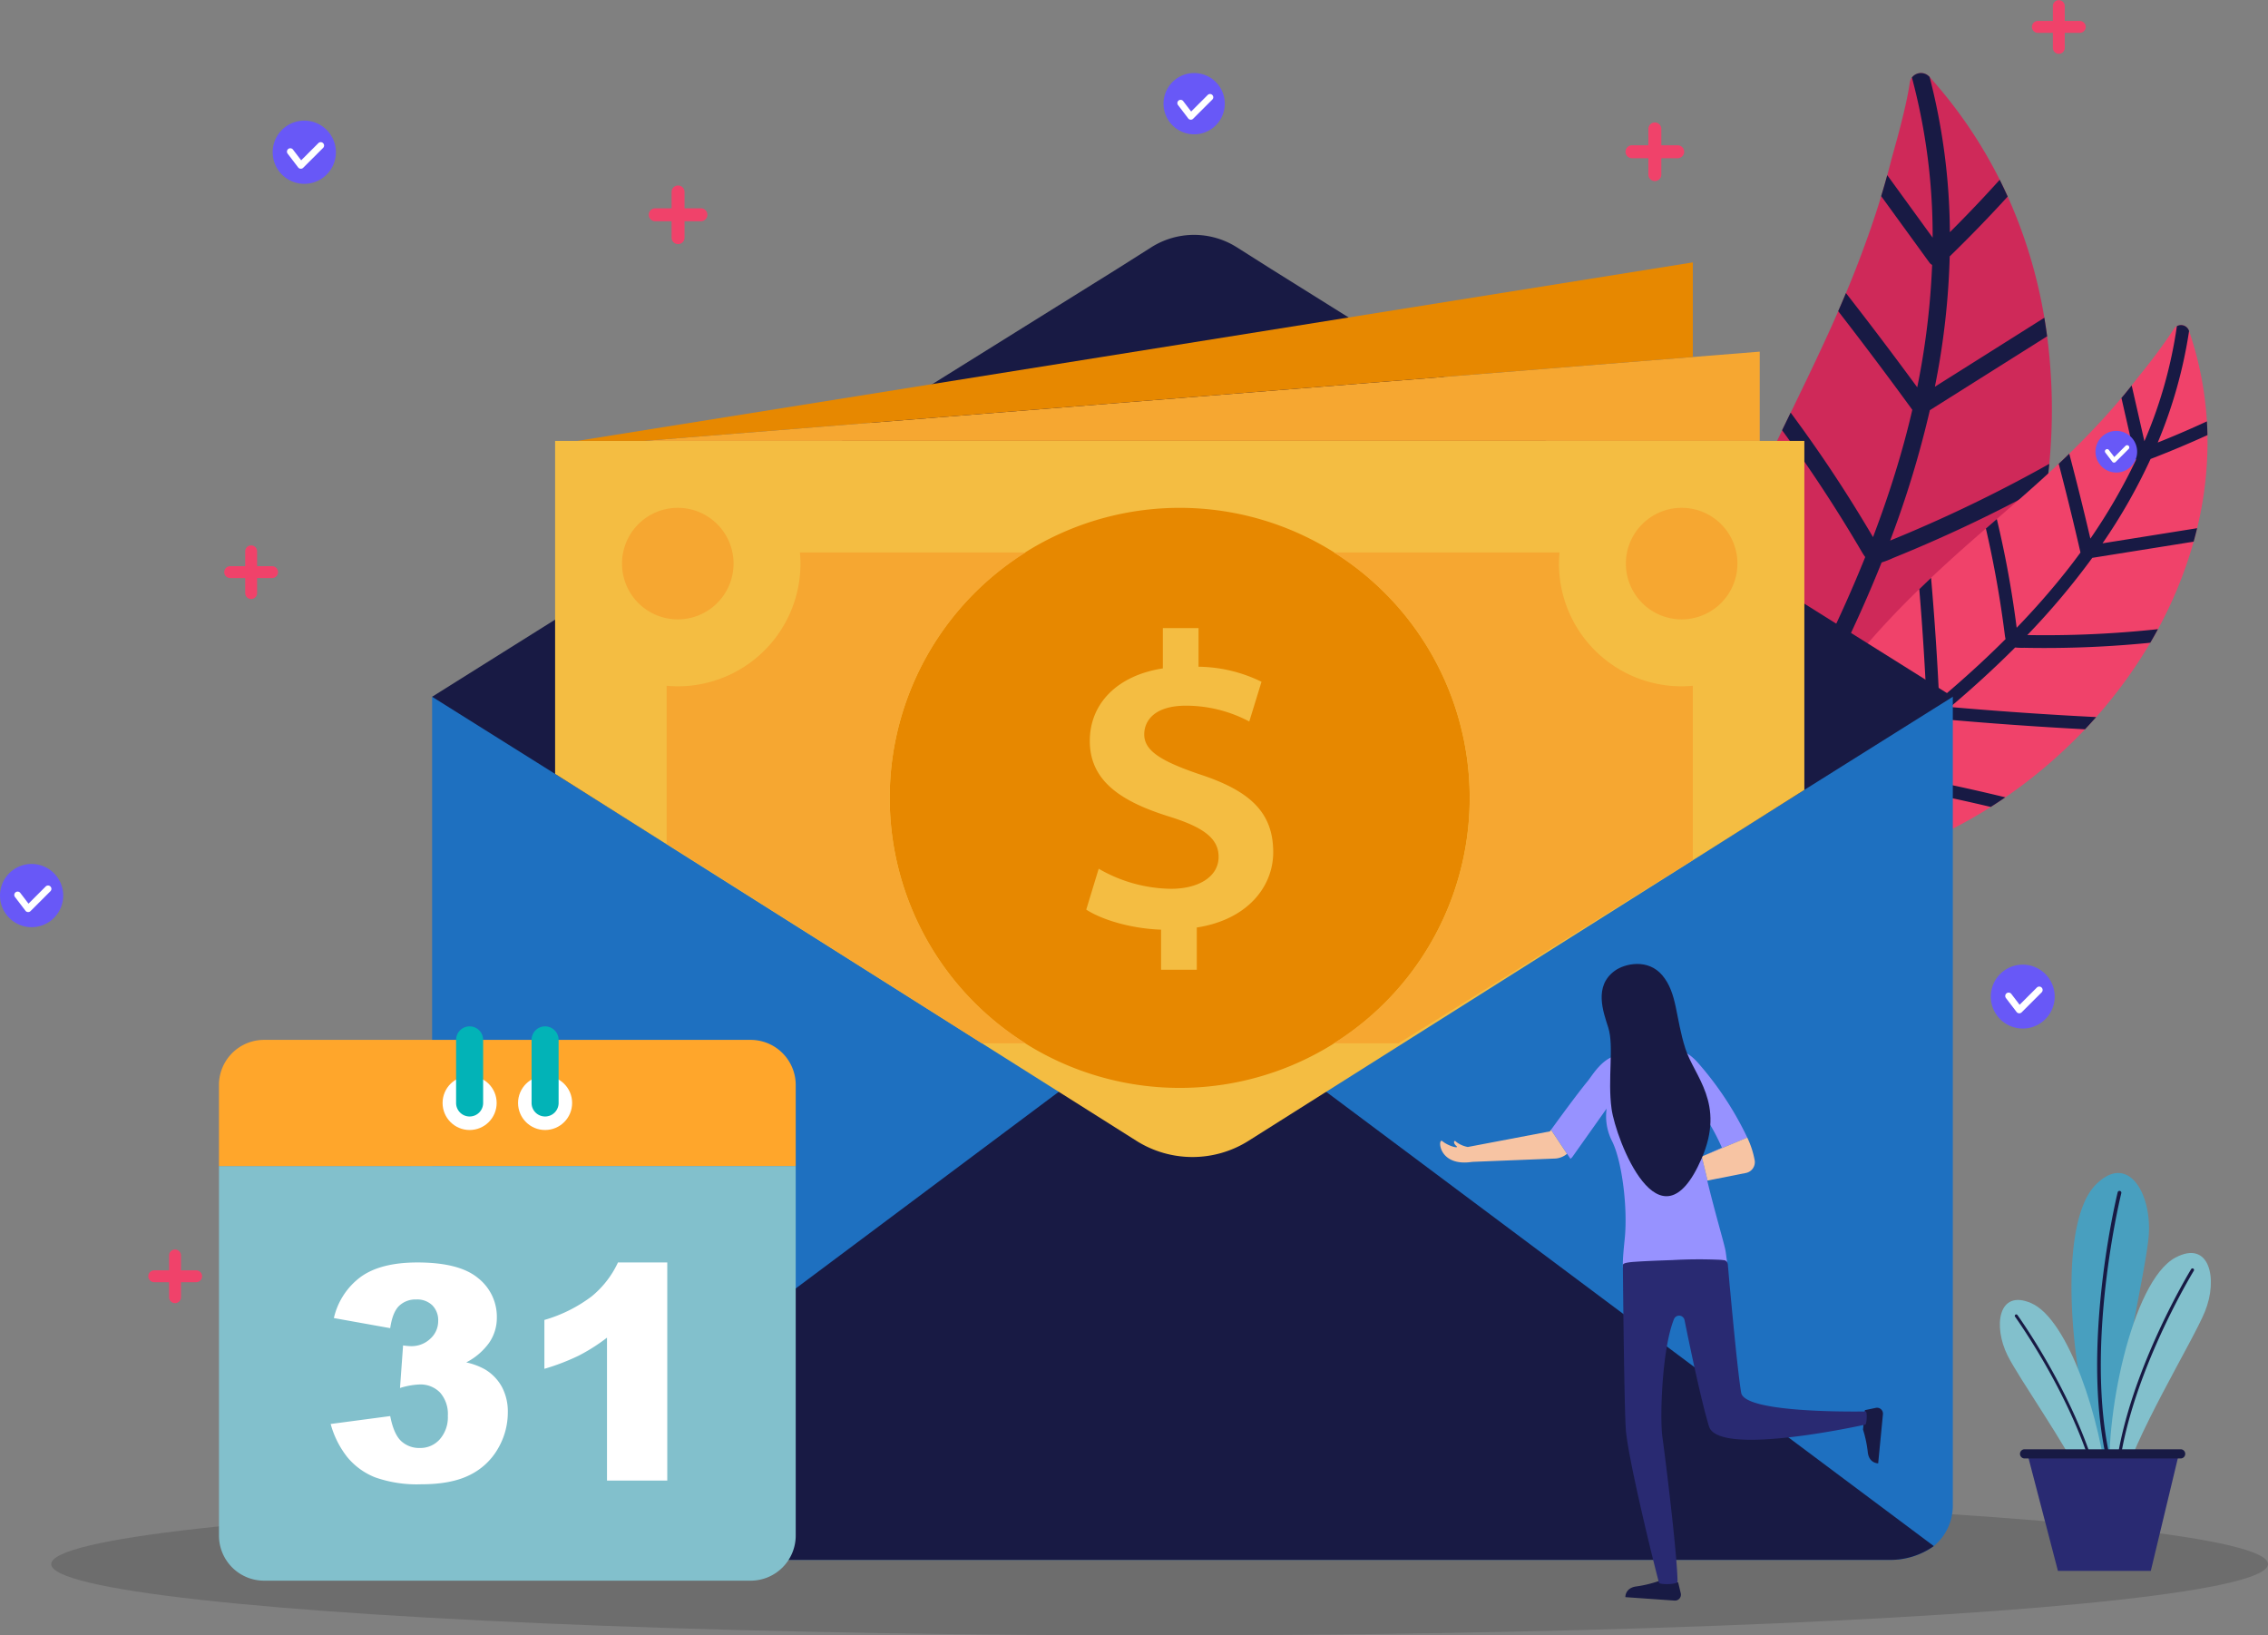 <svg xmlns="http://www.w3.org/2000/svg" width="526.348" height="379.481" viewBox="0 0 526.348 379.481"><rect x="0" y="0" width="526.348" height="379.481" fill="#808080" stroke="none"/><g id="Group_2846" data-name="Group 2846" transform="translate(-363 -3979.416)"><ellipse id="Ellipse_13" data-name="Ellipse 13" cx="257.229" cy="16.543" rx="257.229" ry="16.543" transform="translate(374.89 4325.812)" opacity="0.15"></ellipse><g id="Group_262" data-name="Group 262" transform="translate(748.225 3996.365)"><g id="Group_260" data-name="Group 260" transform="translate(0 0)"><path id="Path_803" data-name="Path 803" d="M2614.063,442.281q.362,2.146.65,4.309a132.332,132.332,0,0,1,.5,29.6q-.231,2.431-.54,4.858a149.2,149.2,0,0,1-6.44,28.089q-.815,2.462-1.716,4.9a155.249,155.249,0,0,1-14.578,29.414q-1.467,2.313-3.02,4.566a140.777,140.777,0,0,1-27.778,30.108q-2.837,2.276-5.793,4.377-3.394,2.425-6.943,4.606c-3,1.839-7.738,5-12.09,5.788a8.785,8.785,0,0,1-4.045-.112,6.937,6.937,0,0,1-.783-.291c-6.971-3.111-6.592-19.322-6.635-25.86q-.026-3.516.141-7.005.187-4.227.642-8.418a166.286,166.286,0,0,1,4.845-25.515q.791-2.974,1.685-5.926c.019-.07.043-.138.062-.208a263.734,263.734,0,0,1,9.268-25.5q.974-2.355,2-4.7c2.269-5.233,4.655-10.406,7.1-15.519q1.307-2.737,2.624-5.455l1.981-4.083c3.787-7.808,7.561-15.592,11.031-23.542q.918-2.1,1.8-4.207,1.38-3.282,2.664-6.608c2.016-5.228,3.884-10.518,5.509-15.877q.742-2.427,1.411-4.872.434-1.6.84-3.2c.586-2.331,3.411-11.662,4.376-18.24a2.611,2.611,0,0,1,.508-1.216,2.644,2.644,0,0,1,4.07-.152l.04.043a107.62,107.62,0,0,1,16.27,23.846q.964,1.932,1.85,3.892A114.226,114.226,0,0,1,2614.063,442.281Z" transform="translate(-2524.845 -385.5)" fill="#cf2959"></path><path id="Path_804" data-name="Path 804" d="M2589.17,458.288q12.707-8,25.4-16.007.362,2.146.649,4.309-13.609,8.574-27.218,17.145a232.881,232.881,0,0,1-9.212,30.25q2.229-.911,4.451-1.851,4.74-2.015,9.42-4.175,11.757-5.43,23.056-11.771-.23,2.431-.539,4.858-2.695,1.487-5.416,2.918-9.9,5.223-20.142,9.762-5.034,2.237-10.14,4.3a22.135,22.135,0,0,1-2.668,1.041c-3.334,8.334-7.056,16.508-11.052,24.493-.11.219-.224.436-.333.655q21.8-7.141,43.313-15.082-.815,2.462-1.716,4.9-21.95,8.039-44.2,15.241c-3.962,7.553-8.148,15.014-11.969,22.639q20.637-4.977,41.587-8.466-1.467,2.313-3.02,4.566-20.558,3.55-40.834,8.542a145.3,145.3,0,0,0-6.293,15.254c-.817,2.39-1.556,4.8-2.238,7.223,1.531.044,3.09-.06,4.609-.094q8.5-.2,16.978-.817-2.836,2.276-5.793,4.377-7.091.393-14.2.482c-.923.011-1.81.023-2.636-.051q-1.249,4.944-2.2,9.962a8.785,8.785,0,0,1-4.045-.112c.734-3.875,1.577-7.73,2.557-11.545a5.866,5.866,0,0,1-.749-1.141c-1.685-3.351-3.064-6.891-4.583-10.319q-2.253-5.075-4.5-10.152.188-4.227.642-8.418,3.418,7.715,6.842,15.431,1.972,4.434,3.941,8.874c.954-3.195,2.018-6.359,3.215-9.484,1.367-3.568,2.891-7.065,4.506-10.516q-6.827-14.911-13.658-29.82c.527-1.983,1.093-3.957,1.684-5.926q7.112,15.532,14.23,31.066c3.853-7.752,8.1-15.326,12.142-22.985q-8.19-17.062-17.041-33.79.976-2.355,2-4.7,9.007,16.858,17.333,34.074,1.226-2.389,2.4-4.793c3.327-6.83,6.442-13.772,9.274-20.826a11.311,11.311,0,0,1-.789-1.2,334.409,334.409,0,0,0-18.5-28.226l1.982-4.083q4.4,5.937,8.542,12.072,5.544,8.24,10.573,16.812c2.763-7.261,5.21-14.637,7.255-22.133q1-3.673,1.865-7.405-8.427-11.577-17.2-22.889.918-2.1,1.8-4.207,8.433,10.812,16.543,21.873a178.193,178.193,0,0,0,3.457-28.4,1.832,1.832,0,0,1-.615-.521q-5.6-7.718-11.212-15.442.742-2.427,1.41-4.872,5.268,7.252,10.535,14.508a141.688,141.688,0,0,0-4.811-37.161,2.644,2.644,0,0,1,4.07-.152l.041.043a147.019,147.019,0,0,1,4.7,36q5.949-5.923,11.567-12.157.964,1.932,1.85,3.892-6.515,7.142-13.454,13.883A176.411,176.411,0,0,1,2589.17,458.288Z" transform="translate(-2525.356 -385.5)" fill="#181a44"></path></g><g id="Group_261" data-name="Group 261" transform="translate(23.315 58.467)"><path id="Path_805" data-name="Path 805" d="M2731.8,697.45q-.378,1.566-.812,3.123a97.95,97.95,0,0,1-8.275,20.3q-.864,1.589-1.781,3.151a110.465,110.465,0,0,1-12.56,17.252q-1.271,1.439-2.594,2.836a114.955,114.955,0,0,1-18.487,15.786q-1.672,1.148-3.385,2.23a104.227,104.227,0,0,1-27.677,12.417q-2.594.725-5.218,1.294-3.017.663-6.068,1.115c-2.575.38-6.724,1.153-9.917.422a6.508,6.508,0,0,1-2.722-1.253,5.071,5.071,0,0,1-.448-.426c-3.842-4.147,1.135-15.076,3.008-19.54q1-2.4,2.135-4.729,1.358-2.824,2.887-5.545a123.012,123.012,0,0,1,10.726-15.963q1.4-1.795,2.871-3.545c.034-.042.07-.081.1-.124a195.443,195.443,0,0,1,13.732-14.667q1.35-1.32,2.733-2.619c3.068-2.9,6.2-5.731,9.349-8.5q1.686-1.483,3.375-2.951l2.538-2.2c4.851-4.215,9.686-8.417,14.362-12.82q1.235-1.161,2.45-2.341,1.894-1.833,3.737-3.724c2.9-2.973,5.706-6.031,8.372-9.207q1.212-1.437,2.378-2.907.761-.961,1.5-1.932a135.806,135.806,0,0,0,8.289-11.146,1.926,1.926,0,0,1,.7-.68,1.958,1.958,0,0,1,2.816,1.081l.015.041a79.666,79.666,0,0,1,4.139,20.972c.063,1.064.107,2.128.127,3.188A84.6,84.6,0,0,1,2731.8,697.45Z" transform="translate(-2630.438 -650.298)" fill="#f0426a"></path><path id="Path_806" data-name="Path 806" d="M2716.432,700.955q10.982-1.751,21.957-3.506-.378,1.566-.812,3.123-11.761,1.878-23.522,3.754a172.613,172.613,0,0,1-15.076,17.917q1.783.028,3.569.035,3.814.007,7.629-.1,9.586-.276,19.125-1.305-.864,1.589-1.781,3.151-2.267.229-4.537.411-8.263.675-16.556.785-4.079.058-8.156-.022a16.388,16.388,0,0,1-2.12-.068c-4.7,4.7-9.609,9.188-14.654,13.461-.138.117-.279.232-.417.349q16.92,1.482,33.881,2.336-1.272,1.439-2.594,2.836-17.285-.914-34.53-2.484c-4.9,3.989-9.917,7.851-14.738,11.932q15.5,2.617,30.781,6.338-1.672,1.148-3.385,2.23-15.032-3.565-30.29-6.067a107.609,107.609,0,0,0-8.725,8.556c-1.252,1.39-2.456,2.816-3.626,4.267,1.03.475,2.121.858,3.166,1.277q5.845,2.341,11.8,4.385-2.594.725-5.218,1.294-4.943-1.8-9.806-3.8c-.631-.261-1.239-.511-1.78-.8q-2.289,3-4.4,6.143a6.508,6.508,0,0,1-2.722-1.253c1.627-2.425,3.324-4.8,5.1-7.117a4.3,4.3,0,0,1-.178-1c-.172-2.771-.081-5.584-.118-8.36q-.057-4.111-.111-8.222,1.358-2.824,2.887-5.545.082,6.248.168,12.5.051,3.593.1,7.189,2.369-2.847,4.949-5.522c1.969-2.032,4.025-3.97,6.129-5.849q-.309-12.14-.622-24.28,1.4-1.795,2.872-3.545.323,12.646.648,25.294c4.88-4.157,9.973-8.079,14.957-12.117q-.611-14-1.77-27.967,1.35-1.32,2.734-2.619,1.226,14.1,1.885,28.246,1.53-1.269,3.031-2.564c4.253-3.682,8.395-7.5,12.376-11.482a8.349,8.349,0,0,1-.187-1.049,247.624,247.624,0,0,0-4.382-24.6l2.538-2.2q1.271,5.324,2.3,10.706,1.376,7.224,2.306,14.524c3.994-4.14,7.807-8.45,11.381-12.959q1.752-2.21,3.425-4.5-2.369-10.336-5.053-20.592,1.235-1.161,2.45-2.341,2.595,9.817,4.9,19.708a132.019,132.019,0,0,0,10.617-18.329,1.35,1.35,0,0,1-.267-.534q-1.569-6.886-3.14-13.778,1.211-1.437,2.378-2.907,1.476,6.471,2.951,12.944a104.9,104.9,0,0,0,7.539-26.7,1.958,1.958,0,0,1,2.816,1.081l.014.041a108.809,108.809,0,0,1-7.275,25.883q5.775-2.3,11.414-4.911c.063,1.064.107,2.128.127,3.188q-6.515,2.967-13.2,5.538A130.621,130.621,0,0,1,2716.432,700.955Z" transform="translate(-2637.026 -650.298)" fill="#181a44"></path></g></g><g id="Group_2855" data-name="Group 2855"><g id="Group_266" data-name="Group 266" transform="translate(463.286 4033.918)"><g id="Group_263" data-name="Group 263"><path id="Path_807" data-name="Path 807" d="M1587.266,1228.474a12.2,12.2,0,0,1-4.411,9.6,17.435,17.435,0,0,1-10.294,3.2H1249.056a19.271,19.271,0,0,1-10.294-3.2,12.2,12.2,0,0,1-4.411-9.6V1040.991h352.915v187.483Z" transform="translate(-1234.351 -933.813)" fill="#1e70c0"></path><path id="Path_808" data-name="Path 808" d="M1598.422,1479.694a17.435,17.435,0,0,1-10.294,3.2H1264.623a19.267,19.267,0,0,1-10.294-3.2l172.046-128.614Z" transform="translate(-1249.918 -1175.435)" fill="#181a44"></path><path id="Path_809" data-name="Path 809" d="M1587.266,662.756l-50,31.354-116.9,72.946a18.549,18.549,0,0,1-19.851,0L1284.347,694.11l-50-31.354,50-31.354,108.816-67.826,8.088-5.119a18.548,18.548,0,0,1,19.851,0l8.088,5.119,52.2,32.634,25.733,16,30.145,19.2Z" transform="translate(-1234.351 -555.578)" fill="#181a44"></path></g><g id="Group_264" data-name="Group 264" transform="translate(28.537 6.386)"><path id="Path_810" data-name="Path 810" d="M1498.5,934.492l-134.9-85.139V772.083H1653.52v80.981l-128.985,81.427A24.391,24.391,0,0,1,1498.5,934.492Z" transform="translate(-1363.596 -730.665)" fill="#f4bd42"></path><path id="Path_811" data-name="Path 811" d="M1716.249,678.291V699H1457.387Z" transform="translate(-1436.679 -657.582)" fill="#f6a731"></path><path id="Path_812" data-name="Path 812" d="M1715.314,909.73a67.3,67.3,0,1,1,67.3,67.3,67.3,67.3,0,0,1-67.3-67.3" transform="translate(-1637.656 -785.477)" fill="#e78800"></path><path id="Path_813" data-name="Path 813" d="M2265.388,960.713V920.256c-.854.078-1.714.13-2.589.13a28.475,28.475,0,0,1-28.475-28.475c0-.875.052-1.734.129-2.589h-52.388a67.173,67.173,0,0,1,0,113.9h15.047Z" transform="translate(-2001.35 -822.018)" fill="#f6a731"></path><path id="Path_814" data-name="Path 814" d="M1483.424,920.385c-.875,0-1.734-.052-2.589-.13v36.688L1554,1003.221h10.155a67.173,67.173,0,0,1,0-113.9h-52.388c.078.854.129,1.714.129,2.589a28.472,28.472,0,0,1-28.474,28.475" transform="translate(-1454.949 -822.018)" fill="#f6a731"></path><path id="Path_815" data-name="Path 815" d="M2502.035,868.312a12.943,12.943,0,1,1,12.943-12.943,12.954,12.954,0,0,1-12.943,12.943" transform="translate(-2240.586 -785.477)" fill="#f6a731"></path><path id="Path_816" data-name="Path 816" d="M1446.883,868.312a12.943,12.943,0,1,1,12.943-12.943,12.954,12.954,0,0,1-12.943,12.943" transform="translate(-1418.408 -785.477)" fill="#f6a731"></path><path id="Path_817" data-name="Path 817" d="M1387.044,625.918h15.532l243.33-19.466V584.5Z" transform="translate(-1381.867 -584.5)" fill="#e78800"></path></g><g id="Group_265" data-name="Group 265" transform="translate(151.804 91.253)"><path id="Path_818" data-name="Path 818" d="M1939.244,1048.141v-9.312c-6.642-.22-13.465-2.136-17.366-4.647l2.893-9.492a34.2,34.2,0,0,0,16.77,4.661c6.448,0,11.058-2.823,11.058-7.423,0-4.352-3.658-6.908-11.463-9.339-11.212-3.494-18.43-8.277-18.43-17.552,0-8.574,6.259-15.177,16.953-16.83v-9.341h8.285v8.956a33.931,33.931,0,0,1,14.61,3.49l-2.838,9.217a31.388,31.388,0,0,0-14.7-3.668c-7.385,0-9.678,3.566-9.678,6.662,0,3.828,3.943,6.216,12.826,9.254,11.755,3.835,17.108,8.867,17.108,18.091,0,7.965-5.939,15.647-17.739,17.466v9.807Z" transform="translate(-1921.878 -968.865)" fill="#f4bd42"></path></g></g></g><g id="Group_275" data-name="Group 275" transform="translate(413.818 4217.576)"><g id="Group_267" data-name="Group 267" transform="translate(0 32.418)"><path id="Path_819" data-name="Path 819" d="M1010.307,1534.192v85.75a10.469,10.469,0,0,0,10.457,10.457H1133.7a10.469,10.469,0,0,0,10.457-10.457v-85.75Z" transform="translate(-1010.307 -1534.192)" fill="#82c0cc"></path></g><path id="Path_820" data-name="Path 820" d="M1133.7,1401.579h-112.94a10.469,10.469,0,0,0-10.457,10.457v18.823h133.854v-18.823A10.47,10.47,0,0,0,1133.7,1401.579Z" transform="translate(-1010.307 -1398.442)" fill="#ffa62b"></path><g id="Group_270" data-name="Group 270" transform="translate(51.895)"><circle id="Ellipse_14" data-name="Ellipse 14" cx="6.274" cy="6.274" r="6.274" transform="translate(0 11.503)" fill="#fff"></circle><g id="Group_269" data-name="Group 269" transform="translate(3.137)"><g id="Group_268" data-name="Group 268"><path id="Path_821" data-name="Path 821" d="M1262.685,1408.285a3.138,3.138,0,0,1-3.137-3.137v-14.64a3.137,3.137,0,1,1,6.274,0v14.64A3.137,3.137,0,0,1,1262.685,1408.285Z" transform="translate(-1259.548 -1387.37)" fill="#02b3b7"></path></g></g></g><g id="Group_273" data-name="Group 273" transform="translate(69.411)"><circle id="Ellipse_15" data-name="Ellipse 15" cx="6.274" cy="6.274" r="6.274" transform="translate(0 11.503)" fill="#fff"></circle><g id="Group_272" data-name="Group 272" transform="translate(3.137)"><g id="Group_271" data-name="Group 271"><path id="Path_822" data-name="Path 822" d="M1342.016,1408.285a3.137,3.137,0,0,1-3.137-3.137v-14.64a3.137,3.137,0,1,1,6.274,0v14.64A3.137,3.137,0,0,1,1342.016,1408.285Z" transform="translate(-1338.879 -1387.37)" fill="#02b3b7"></path></g></g></g><g id="Group_274" data-name="Group 274" transform="translate(25.919 54.787)"><path id="Path_823" data-name="Path 823" d="M1141.513,1650.747l-13.071-2.343a16.41,16.41,0,0,1,6.264-9.574q4.635-3.327,13.122-3.327,9.743,0,14.089,3.633a11.412,11.412,0,0,1,4.346,9.133,10.2,10.2,0,0,1-1.765,5.84,15.006,15.006,0,0,1-5.33,4.583,15.7,15.7,0,0,1,4.414,1.664,10.77,10.77,0,0,1,3.854,4.023,12.172,12.172,0,0,1,1.375,5.958,16.6,16.6,0,0,1-2.274,8.335,15.238,15.238,0,0,1-6.553,6.145q-4.278,2.156-11.237,2.156a29.144,29.144,0,0,1-10.712-1.6,15.992,15.992,0,0,1-6.45-4.668,21.441,21.441,0,0,1-3.887-7.724l13.818-1.833q.815,4.176,2.529,5.788a6.112,6.112,0,0,0,4.363,1.613,6,6,0,0,0,4.634-2.037,7.77,7.77,0,0,0,1.85-5.432,7.544,7.544,0,0,0-1.782-5.364,6.313,6.313,0,0,0-4.838-1.9,17.483,17.483,0,0,0-4.482.815l.713-9.88a13.13,13.13,0,0,0,1.8.17,6.312,6.312,0,0,0,4.533-1.732,5.489,5.489,0,0,0,1.816-4.108,4.912,4.912,0,0,0-1.358-3.632,5.048,5.048,0,0,0-3.735-1.358,5.476,5.476,0,0,0-3.972,1.477Q1142.056,1647.046,1141.513,1650.747Z" transform="translate(-1127.695 -1635.503)" fill="#fff"></path><path id="Path_824" data-name="Path 824" d="M1380.862,1635.5v50.621h-13.988v-33.17a42.524,42.524,0,0,1-6.569,4.176,51.25,51.25,0,0,1-7.961,3.055v-11.339a33.624,33.624,0,0,0,10.966-5.466,22.306,22.306,0,0,0,6.111-7.877Z" transform="translate(-1302.741 -1635.503)" fill="#fff"></path></g></g><g id="Group_276" data-name="Group 276" transform="translate(697.222 4203.093)"><path id="Path_825" data-name="Path 825" d="M2500.8,1970.657l.6,2.523a1.376,1.376,0,0,1-1.435,1.69l-11.417-.8s-.117-2.144,2.577-2.49a27.347,27.347,0,0,0,5.16-1.24Z" transform="translate(-2445.558 -1827.141)" fill="#181a44"></path><path id="Path_826" data-name="Path 826" d="M2738.758,1788.732l2.539-.531a1.375,1.375,0,0,1,1.65,1.479l-1.106,11.392s-2.146.059-2.419-2.643a27.344,27.344,0,0,0-1.1-5.191Z" transform="translate(-2640.183 -1685.193)" fill="#181a44"></path><path id="Path_827" data-name="Path 827" d="M2410.38,1430.718l4.516,6.723a4.277,4.277,0,0,0,.411-.388l7.981-11.267a12.762,12.762,0,0,0,1.259,7.554c2.3,4.566,3.673,15.374,2.945,22.614-.847,8.428-.961,10.318,4.229,9.843,7.248-.666,15.387-.555,18.879-1.032,1.09-.151.753-2.721.3-5.876-.15-1.034-1.367-5.211-2.749-10.439l0-.016c-.5-1.875-1.014-3.886-1.511-5.934l.076-.014-1.344-5.569a58.228,58.228,0,0,1-1.532-11.693s2.727,1.777,6.2,9.624l-1.082.48-3.589,1.589,10.563-4.4a74.933,74.933,0,0,0-11.636-17.567c-3.442-3.662-5.236-3.094-17.9-1.66-4.022.455-6.337,4.7-7.509,6.127C2416.439,1422.379,2411.555,1429.094,2410.38,1430.718Z" transform="translate(-2384.651 -1392.222)" fill="#9792ff"></path><path id="Path_828" data-name="Path 828" d="M2568.832,1508.662l1.344,5.569,8.906-1.76a2.562,2.562,0,0,0,2.045-2.863,20.727,20.727,0,0,0-1.727-5.336l-.006-.014Z" transform="translate(-2508.117 -1463.969)" fill="#f7c4a3"></path><path id="Path_829" data-name="Path 829" d="M2485.933,1633.619s.012,2.072.046,5.26c.009.286,0,.586.009.9.106,9.693.335,27.852.629,32.015.408,5.6,5.017,25.251,7.685,35.495.136.51,4.339.461,4.318-.255-.113-6.751-2.844-28.756-3.52-33.575-.6-4.414-.132-20.338,2.7-27.353a1.284,1.284,0,0,1,2.439.256c1.21,5.971,3.914,18.974,5.686,24.684,2.065,6.616,31.05.7,36.259-.432.333-.077.543-3.062.056-3.053-4.919.07-28.082.162-28.853-4.335-.7-4.12-1.847-16.058-2.528-23.463v-.014c-.045-.375-.079-.72-.111-1.065-.272-3.047-.443-5.088-.443-5.088s-.027-1.045-.907-1.135l-.114-.008c-.184-.027-.411-.057-.723-.079a108.2,108.2,0,0,0-11.147.062c-4.239.146-6.976.268-8.7.4-.258.011-.5.036-.718.05C2486.344,1633.061,2485.928,1633.275,2485.933,1633.619Z" transform="translate(-2443.522 -1563.718)" fill="#292a72"></path><path id="Path_830" data-name="Path 830" d="M2465.141,1336.535c1.375,4.332-.191,11.963.773,18.889s11.17,33.957,20.9,11.494c5.557-12.832-1.71-19.026-3.778-25.51-2.321-7.282-1.856-12.807-5.331-16.967-3.312-3.966-8.732-2.775-11.077-1.057C2461.733,1326.969,2463.995,1332.925,2465.141,1336.535Z" transform="translate(-2426.127 -1321.779)" fill="#181a44"></path><path id="Path_831" data-name="Path 831" d="M2576.359,1555.386l0-.016-1.435-5.949" transform="translate(-2512.862 -1499.159)" fill="none"></path><line id="Line_2" data-name="Line 2" y1="0.529" x2="1.268" transform="translate(71.279 39.762)" fill="none"></line><path id="Path_832" data-name="Path 832" d="M2294.36,1498.75c1.461,1.206,4.065,1.829,3.233,1.109s-.551-1.583.062-.878a6.418,6.418,0,0,0,2.612,1.126l19.056-3.62.259-.357,3.715,5.563a4.693,4.693,0,0,1-2.705,1.095l-19.214.771c-.23.03-.474.058-.738.086C2293.3,1504.414,2293.287,1497.864,2294.36,1498.75Z" transform="translate(-2293.851 -1457.633)" fill="#f7c4a3"></path></g><g id="Group_282" data-name="Group 282" transform="translate(827.119 4251.607)"><g id="Group_280" data-name="Group 280" transform="translate(0 0)"><g id="Group_277" data-name="Group 277" transform="translate(16.62)"><path id="Path_833" data-name="Path 833" d="M2963.033,1544.253c7.515-7.652,13.107,2.068,12.326,11.825s-9.611,44.535-6.908,56.369a19.6,19.6,0,0,1,.389,2.141h-1.61q-.2-.314-.423-.689C2958.308,1599.383,2952.687,1554.787,2963.033,1544.253Z" transform="translate(-2957.437 -1541.5)" fill="#489fbf" fill-rule="evenodd"></path><path id="Path_834" data-name="Path 834" d="M2988.513,1629.305c-9.55-27.129.644-68.453.677-68.587a.432.432,0,1,1,.839.2c-.032.132-10.251,41.547-.61,68.383Z" transform="translate(-2978.471 -1556.218)" fill="#181a44" fill-rule="evenodd"></path></g><g id="Group_278" data-name="Group 278" transform="translate(25.411 18.561)"><path id="Path_835" data-name="Path 835" d="M3012.6,1626.618c7.921-4.2,9.917,4.959,6.83,12.534-2.882,7.069-16.856,29.729-19.387,40.937h-2.517C2995.8,1664.661,3002.4,1632.018,3012.6,1626.618Z" transform="translate(-2997.25 -1625.561)" fill="#82c0cc" fill-rule="evenodd"></path><path id="Path_836" data-name="Path 836" d="M3002.42,1692.684c1.045-23.328,17.788-50.69,17.844-50.784a.361.361,0,0,1,.617.375c-.057.093-16.709,27.311-17.745,50.41Z" transform="translate(-3001.279 -1638.157)" fill="#181a44" fill-rule="evenodd"></path></g><g id="Group_279" data-name="Group 279" transform="translate(0 29.455)"><path id="Path_837" data-name="Path 837" d="M2889.448,1675.647c-7.676-3.353-8.893,5.319-5.483,12.162,2.635,5.286,13.105,19.995,18.417,30.727h4.681C2905.705,1703.032,2898.13,1679.439,2889.448,1675.647Z" transform="translate(-2882.164 -1674.903)" fill="#82c0cc" fill-rule="evenodd"></path><path id="Path_838" data-name="Path 838" d="M2917.635,1730.4c-4.595-19.937-19.088-40.053-19.143-40.129a.337.337,0,1,0-.548.392c.054.075,14.417,20.013,19.007,39.736Z" transform="translate(-2894.411 -1686.77)" fill="#181a44" fill-rule="evenodd"></path></g></g><g id="Group_281" data-name="Group 281" transform="translate(4.673 64.104)"><path id="Path_839" data-name="Path 839" d="M2911.128,1836.652l7.079,27.148h21.557l6.516-27.148Z" transform="translate(-2909.406 -1835.587)" fill="#292a72"></path><path id="Path_840" data-name="Path 840" d="M2940.611,1833.959h-36.217a1.065,1.065,0,1,1,0-2.131h36.217a1.065,1.065,0,1,1,0,2.131Z" transform="translate(-2903.328 -1831.828)" fill="#181a44"></path></g></g><g id="Group_323" data-name="Group 323" transform="translate(363 3979.416)"><g id="Group_285" data-name="Group 285" transform="translate(486.316 99.985)"><g id="Group_283" data-name="Group 283" transform="translate(0)"><path id="Path_841" data-name="Path 841" d="M2992.3,767.119a4.832,4.832,0,1,1-4.064-5.493A4.832,4.832,0,0,1,2992.3,767.119Z" transform="translate(-2982.69 -761.572)" fill="#6858f7"></path></g><g id="Group_284" data-name="Group 284" transform="translate(2.183 3.318)"><path id="Path_842" data-name="Path 842" d="M2994.43,780.565a.529.529,0,0,1-.138-.125l-1.609-2.106a.513.513,0,0,1,.816-.623l1.253,1.64,2.606-2.6a.513.513,0,1,1,.725.727l-3.02,3.016a.514.514,0,0,1-.633.074Z" transform="translate(-2992.577 -776.599)" fill="#fff"></path></g></g><g id="Group_288" data-name="Group 288" transform="translate(270.023 16.949)"><g id="Group_286" data-name="Group 286"><path id="Path_843" data-name="Path 843" d="M2017.235,393.66a7.109,7.109,0,1,1-5.98-8.081A7.109,7.109,0,0,1,2017.235,393.66Z" transform="translate(-2003.095 -385.5)" fill="#6858f7"></path></g><g id="Group_287" data-name="Group 287" transform="translate(3.212 4.881)"><path id="Path_844" data-name="Path 844" d="M2020.367,413.443a.761.761,0,0,1-.2-.184l-2.367-3.1a.755.755,0,0,1,1.2-.917l1.843,2.412,3.835-3.828a.755.755,0,1,1,1.066,1.069l-4.444,4.437a.755.755,0,0,1-.93.108Z" transform="translate(-2017.641 -407.608)" fill="#fff"></path></g></g><g id="Group_291" data-name="Group 291" transform="translate(63.283 27.989)"><g id="Group_289" data-name="Group 289"><path id="Path_845" data-name="Path 845" d="M1081.35,443.92a7.335,7.335,0,1,1-6.17-8.339A7.335,7.335,0,0,1,1081.35,443.92Z" transform="translate(-1066.76 -435.5)" fill="#6858f7"></path></g><g id="Group_290" data-name="Group 290" transform="translate(3.314 5.037)"><path id="Path_846" data-name="Path 846" d="M1084.58,464.333a.792.792,0,0,1-.21-.19l-2.442-3.2a.779.779,0,0,1,1.238-.947l1.9,2.489,3.957-3.95a.779.779,0,1,1,1.1,1.1l-4.585,4.579a.781.781,0,0,1-.96.112Z" transform="translate(-1081.768 -458.312)" fill="#fff"></path></g></g><g id="Group_294" data-name="Group 294" transform="translate(0 200.475)"><g id="Group_292" data-name="Group 292"><path id="Path_847" data-name="Path 847" d="M794.74,1225.115a7.335,7.335,0,1,1-6.17-8.338A7.335,7.335,0,0,1,794.74,1225.115Z" transform="translate(-780.15 -1216.695)" fill="#6858f7"></path></g><g id="Group_293" data-name="Group 293" transform="translate(3.314 5.037)"><path id="Path_848" data-name="Path 848" d="M797.971,1245.528a.786.786,0,0,1-.21-.19l-2.442-3.2a.779.779,0,0,1,1.238-.947l1.9,2.489,3.957-3.95a.779.779,0,1,1,1.1,1.1l-4.585,4.579a.779.779,0,0,1-.96.112Z" transform="translate(-795.158 -1239.506)" fill="#fff"></path></g></g><g id="Group_297" data-name="Group 297" transform="translate(462.019 223.837)"><g id="Group_295" data-name="Group 295"><path id="Path_849" data-name="Path 849" d="M2887.393,1331.01a7.413,7.413,0,1,1-6.236-8.427A7.413,7.413,0,0,1,2887.393,1331.01Z" transform="translate(-2872.648 -1322.5)" fill="#6858f7"></path></g><g id="Group_296" data-name="Group 296" transform="translate(3.349 5.09)"><path id="Path_850" data-name="Path 850" d="M2890.659,1351.639a.807.807,0,0,1-.212-.191l-2.468-3.23a.787.787,0,0,1,1.251-.957l1.922,2.516,4-3.992a.787.787,0,1,1,1.112,1.114l-4.634,4.628a.788.788,0,0,1-.97.113Z" transform="translate(-2887.817 -1345.554)" fill="#fff"></path></g></g><g id="Group_302" data-name="Group 302" transform="translate(377.24 28.409)"><g id="Group_299" data-name="Group 299" transform="translate(5.301)"><g id="Group_298" data-name="Group 298"><path id="Path_851" data-name="Path 851" d="M2514.2,451.013a1.5,1.5,0,0,1-1.5-1.5v-10.6a1.5,1.5,0,0,1,3.006,0v10.6A1.5,1.5,0,0,1,2514.2,451.013Z" transform="translate(-2512.694 -437.403)" fill="#f0426a"></path></g></g><g id="Group_301" data-name="Group 301" transform="translate(0 5.301)"><g id="Group_300" data-name="Group 300"><path id="Path_852" data-name="Path 852" d="M2500.793,464.418h-10.6a1.5,1.5,0,1,1,0-3.006h10.6a1.5,1.5,0,0,1,0,3.006Z" transform="translate(-2488.684 -461.412)" fill="#f0426a"></path></g></g></g><g id="Group_307" data-name="Group 307" transform="translate(52.043 126.517)"><g id="Group_304" data-name="Group 304" transform="translate(4.863)"><g id="Group_303" data-name="Group 303"><path id="Path_853" data-name="Path 853" d="M1039.254,894.22a1.38,1.38,0,0,1-1.378-1.379v-9.727a1.379,1.379,0,0,1,2.757,0v9.727A1.38,1.38,0,0,1,1039.254,894.22Z" transform="translate(-1037.876 -881.736)" fill="#f0426a"></path></g></g><g id="Group_306" data-name="Group 306" transform="translate(0 4.862)"><g id="Group_305" data-name="Group 305"><path id="Path_854" data-name="Path 854" d="M1026.958,906.516h-9.727a1.379,1.379,0,0,1,0-2.758h9.727a1.379,1.379,0,1,1,0,2.758Z" transform="translate(-1015.852 -903.758)" fill="#f0426a"></path></g></g></g><g id="Group_312" data-name="Group 312" transform="translate(34.379 289.907)"><g id="Group_309" data-name="Group 309" transform="translate(4.863 0)"><g id="Group_308" data-name="Group 308"><path id="Path_855" data-name="Path 855" d="M959.254,1634.22a1.38,1.38,0,0,1-1.378-1.379v-9.727a1.379,1.379,0,0,1,2.757,0v9.727A1.38,1.38,0,0,1,959.254,1634.22Z" transform="translate(-957.876 -1621.736)" fill="#f0426a"></path></g></g><g id="Group_311" data-name="Group 311" transform="translate(0 4.863)"><g id="Group_310" data-name="Group 310"><path id="Path_856" data-name="Path 856" d="M946.958,1646.517h-9.727a1.379,1.379,0,0,1,0-2.757h9.727a1.379,1.379,0,1,1,0,2.757Z" transform="translate(-935.852 -1643.759)" fill="#f0426a"></path></g></g></g><g id="Group_317" data-name="Group 317" transform="translate(471.558)"><g id="Group_314" data-name="Group 314" transform="translate(4.863)"><g id="Group_313" data-name="Group 313"><path id="Path_857" data-name="Path 857" d="M2939.255,321.22a1.38,1.38,0,0,1-1.379-1.379v-9.727a1.379,1.379,0,0,1,2.757,0v9.727A1.38,1.38,0,0,1,2939.255,321.22Z" transform="translate(-2937.876 -308.736)" fill="#f0426a"></path></g></g><g id="Group_316" data-name="Group 316" transform="translate(0 4.862)"><g id="Group_315" data-name="Group 315"><path id="Path_858" data-name="Path 858" d="M2926.958,333.516h-9.728a1.379,1.379,0,0,1,0-2.758h9.728a1.379,1.379,0,0,1,0,2.758Z" transform="translate(-2915.852 -330.758)" fill="#f0426a"></path></g></g></g><g id="Group_322" data-name="Group 322" transform="translate(150.554 43.034)"><g id="Group_319" data-name="Group 319" transform="translate(5.301)"><g id="Group_318" data-name="Group 318"><path id="Path_859" data-name="Path 859" d="M1487.525,517.247a1.5,1.5,0,0,1-1.5-1.5v-10.6a1.5,1.5,0,0,1,3.006,0v10.6A1.5,1.5,0,0,1,1487.525,517.247Z" transform="translate(-1486.022 -503.637)" fill="#f0426a"></path></g></g><g id="Group_321" data-name="Group 321" transform="translate(0 5.301)"><g id="Group_320" data-name="Group 320"><path id="Path_860" data-name="Path 860" d="M1474.12,530.652h-10.6a1.5,1.5,0,1,1,0-3.006h10.6a1.5,1.5,0,1,1,0,3.006Z" transform="translate(-1462.012 -527.646)" fill="#f0426a"></path></g></g></g></g></g></svg>